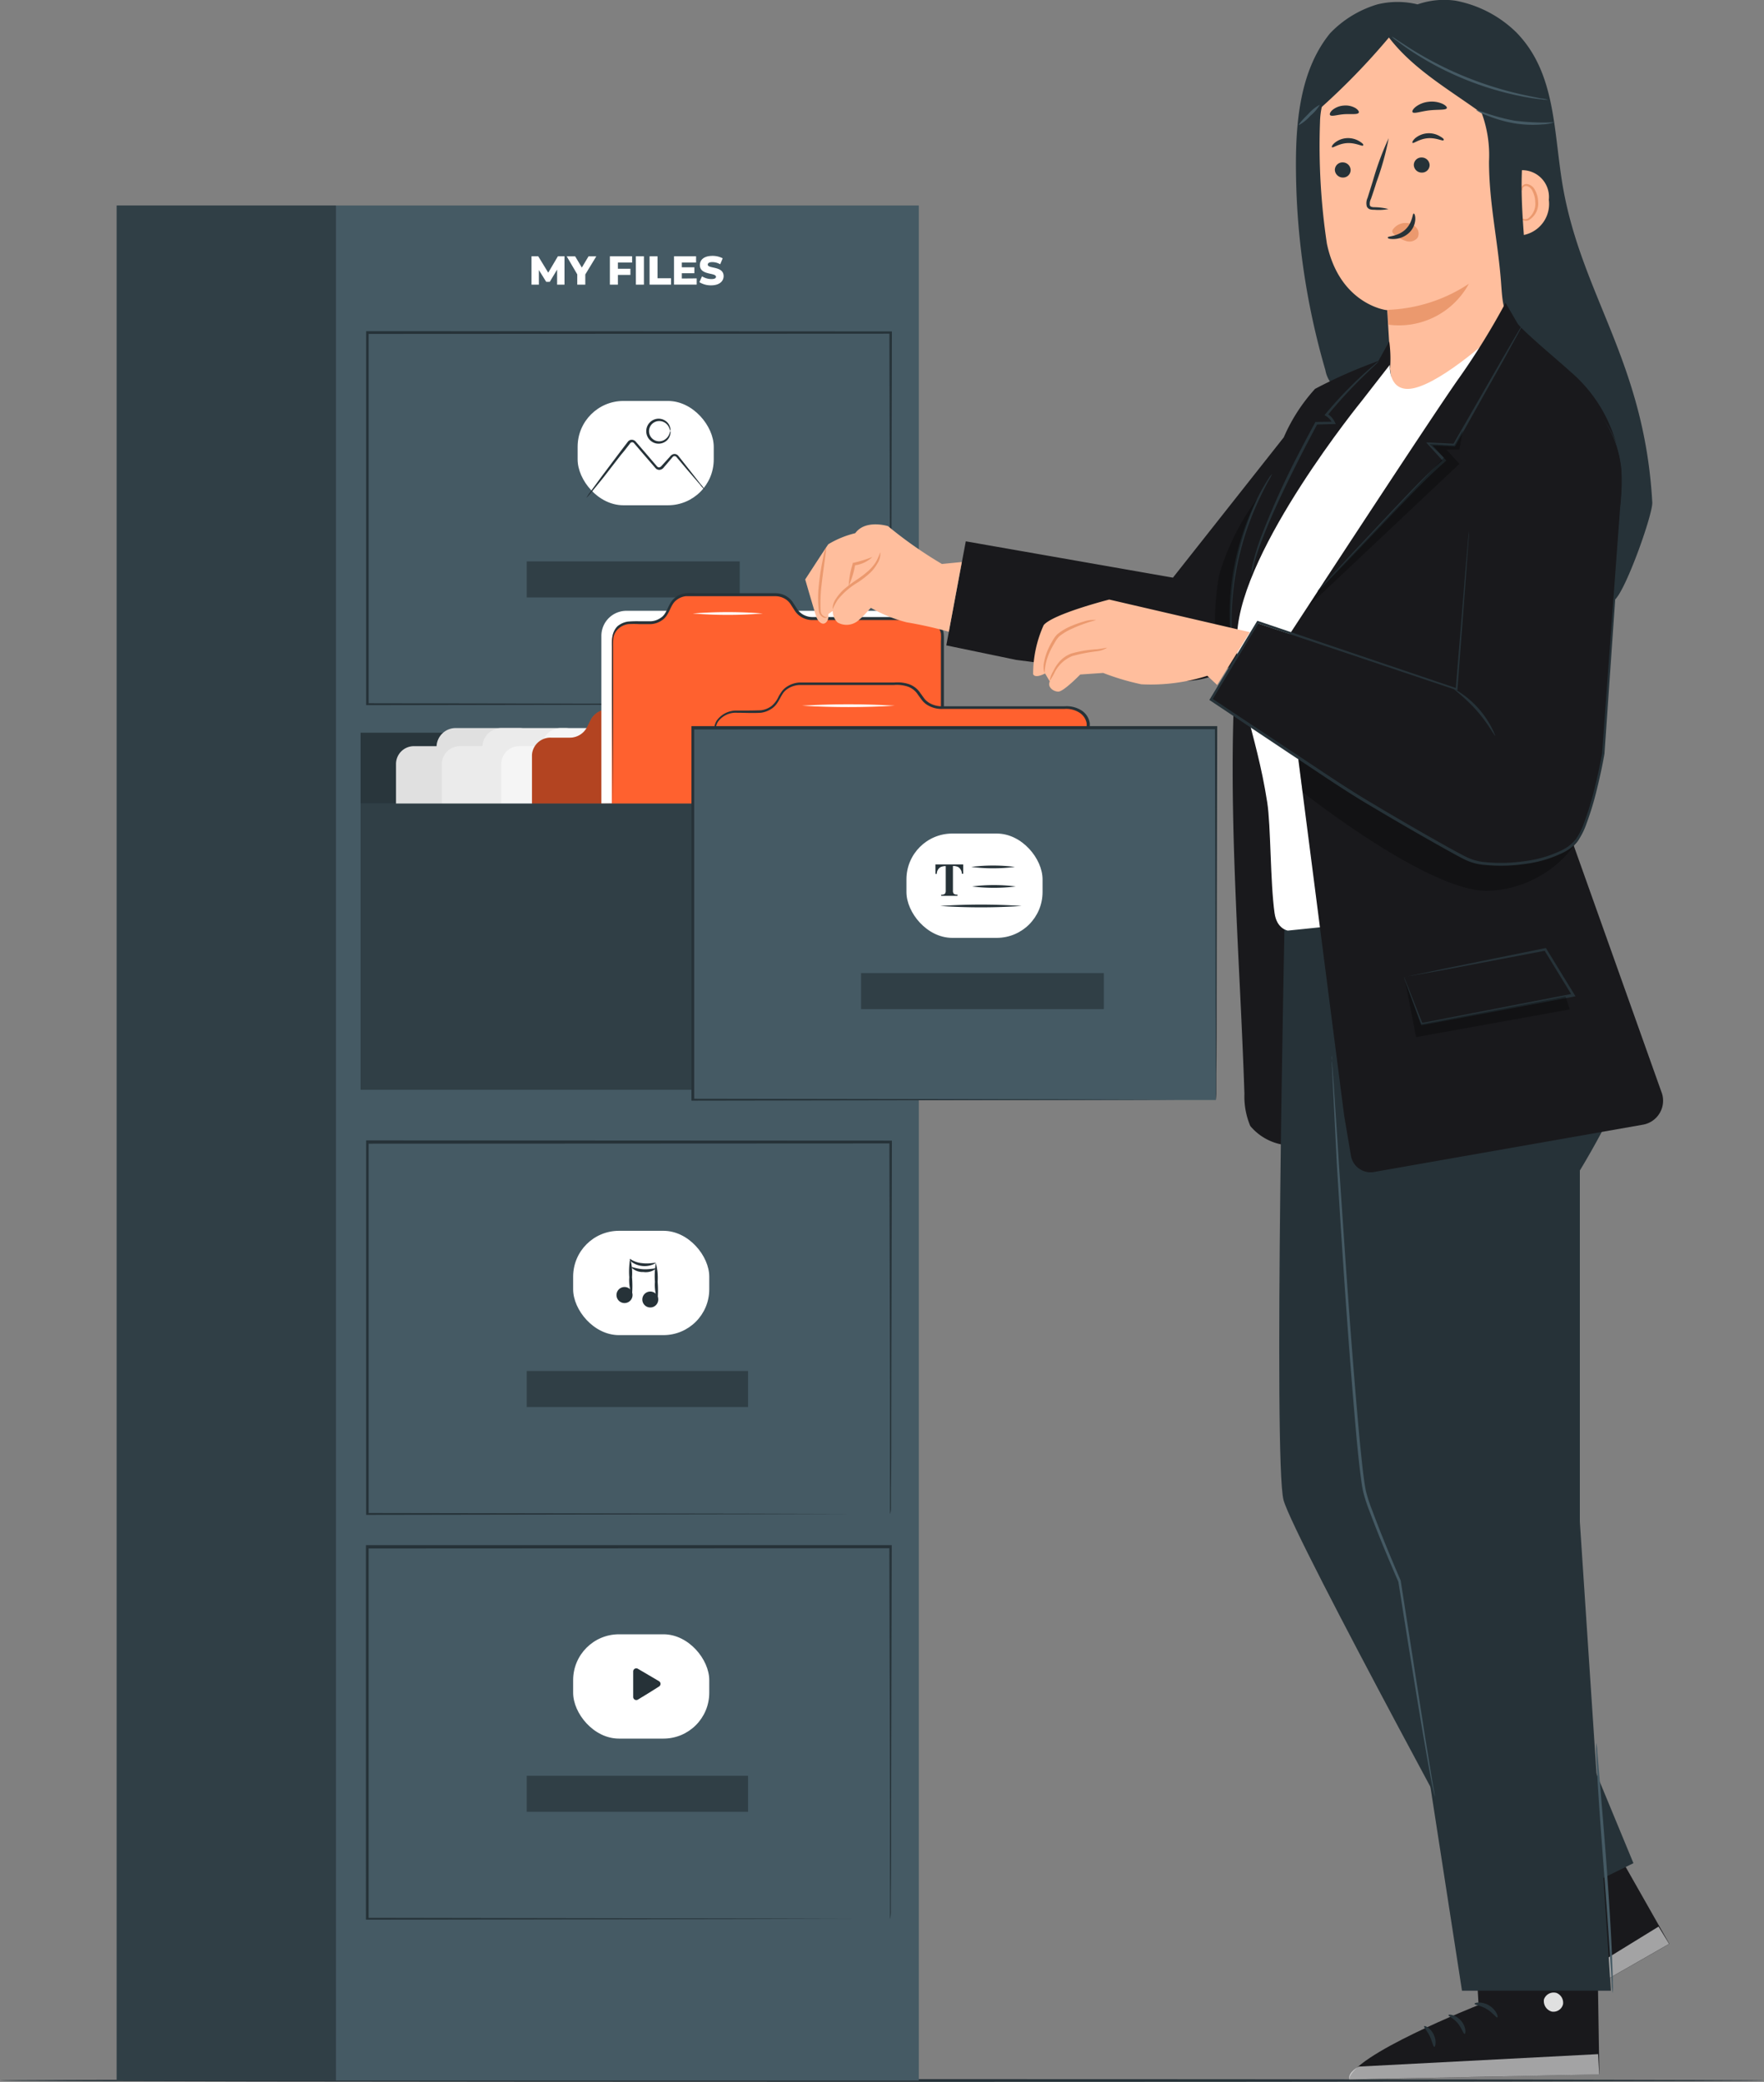 <svg xmlns="http://www.w3.org/2000/svg" width="95.873" height="113.122" viewBox="0 0 95.873 113.122"><rect x="0" y="0" width="95.873" height="113.122" fill="#808080" stroke="none"/><defs><style>.a{fill:#263238;}.b{fill:#455a64;}.c{opacity:0.3;}.d{fill:#fff;}.e{opacity:0.4;}.f{fill:#e0e0e0;}.g{fill:#ebebeb;}.h{fill:#f5f5f5;}.i{fill:#ff612f;}.j{fill:#ffbe9d;}.k{fill:#eb996e;}.l{fill:#19191c;}.m{opacity:0.6;}</style></defs><g transform="translate(-34 -83.55)"><g transform="translate(34 196.523)"><path class="a" d="M129.873,477.455c0,.043-21.46.075-47.936.075S34,477.5,34,477.455s21.456-.075,47.936-.075S129.873,477.414,129.873,477.455Z" transform="translate(-34 -477.38)"></path></g><g transform="translate(40.34 94.715)"><rect class="b" width="43.597" height="101.883" transform="translate(0 0)"></rect><g class="c" transform="translate(0 0)"><rect width="11.919" height="101.883"></rect></g><path class="d" d="M136.106,133.64v-.818l-.4.666h-.192l-.4-.643v.795h-.4V132.1h.367l.542.889.525-.889h.359v1.54Z" transform="translate(-112.167 -129.338)"></path><path class="d" d="M142.38,133.087v.554h-.436v-.559l-.574-.981h.459l.364.611.364-.611h.422Z" transform="translate(-116.91 -129.338)"></path><path class="d" d="M149.986,132.438v.338h.68v.336h-.68v.528h-.436V132.1h1.208v.338Z" transform="translate(-122.743 -129.338)"></path><path class="d" d="M154.47,132.1h.439v1.54h-.436Z" transform="translate(-126.252 -129.338)"></path><path class="d" d="M157.07,132.1h.433v1.193h.734v.347H157.07Z" transform="translate(-128.106 -129.338)"></path><path class="d" d="M162.933,133.3v.338H161.7V132.1h1.2v.338h-.775v.258h.683v.324h-.683v.287Z" transform="translate(-131.408 -129.338)"></path><path class="d" d="M166.51,133.448l.143-.318a.975.975,0,0,0,.508.149c.178,0,.25-.049.25-.123,0-.244-.875-.066-.875-.637,0-.287.224-.5.683-.5a1.173,1.173,0,0,1,.557.132l-.135.324a.881.881,0,0,0-.425-.118c-.184,0-.25.06-.25.138,0,.235.861.06.861.625,0,.27-.224.5-.68.5A1.19,1.19,0,0,1,166.51,133.448Z" transform="translate(-134.838 -129.28)"></path><path class="a" d="M131.841,166.567v-5.522c0-3.517-.02-8.56-.032-14.69l.06.06-28.439.014h0l.075-.075v20.212l-.066-.069,20.5.034,5.846.017h.029l-5.829.02-20.548.034h-.069V146.28h.077l28.439.014h.06v.06c-.014,6.145-.026,11.187-.032,14.73,0,1.753,0,3.124-.017,4.062v1.061A.87.87,0,0,1,131.841,166.567Z" transform="translate(-89.81 -139.45)"></path><g class="c" transform="translate(22.286 19.34)"><rect width="11.578" height="1.959"></rect></g><rect class="d" width="7.398" height="5.668" rx="2.49" transform="translate(25.054 10.622)"></rect><path class="a" d="M151.54,169.56a1.646,1.646,0,0,1-.267-.287l-.686-.795-.468-.554-.126-.149a.135.135,0,0,0-.126-.043c-.046,0-.075.043-.126.1L149.6,168l-.287.336a.33.33,0,0,1-.244.141.287.287,0,0,1-.152-.043.261.261,0,0,1-.06-.052l-.04-.046-.645-.746-.324-.379-.161-.186a.126.126,0,0,0-.141-.043.14.14,0,0,0-.06.04l-.072.095-.143.184q-.138.181-.287.353l-.961,1.242-.66.809a1.965,1.965,0,0,1-.258.287,1.752,1.752,0,0,1,.212-.321l.62-.846.935-1.245.273-.359c.046-.06.095-.12.141-.184l.072-.095a.307.307,0,0,1,.132-.092.287.287,0,0,1,.287.086l.161.186c.106.123.215.252.327.379.221.255.433.508.643.749.086.123.186.12.287,0l.3-.33.146-.161a.353.353,0,0,1,.2-.141.264.264,0,0,1,.247.086l.126.158.453.574.645.823A1.928,1.928,0,0,1,151.54,169.56Z" transform="translate(-119.57 -154.11)"></path><path class="a" d="M157.747,163.5s-.017-.055-.049-.141a.6.6,0,0,0-.227-.3.574.574,0,0,0-.522-.066.551.551,0,1,0,.522.958.62.62,0,0,0,.227-.3c.032-.089.037-.143.049-.143s.023.057,0,.158a.614.614,0,0,1-.218.373.668.668,0,0,1-.637.112.68.68,0,0,1,0-1.282.66.66,0,0,1,.637.112.608.608,0,0,1,.218.373A.264.264,0,0,1,157.747,163.5Z" transform="translate(-127.656 -151.245)"></path><g class="e" transform="translate(13.256 28.649)"><rect width="24.793" height="19.263"></rect></g><path class="f" d="M121.643,222.444h-4.725l-.287-.473a1.036,1.036,0,0,0-.892-.511h-3.468a1.036,1.036,0,0,0-1.036.984H110a.97.97,0,0,0-.97.97v2.4H122.6v-2.4a.97.97,0,0,0-.955-.97Z" transform="translate(-93.847 -193.064)"></path><path class="g" d="M130.306,222.444H125.6l-.287-.473a1.033,1.033,0,0,0-.892-.511h-3.468a1.033,1.033,0,0,0-1.033.984h-1.239a.97.97,0,0,0-.967.97v2.4h13.566v-2.4a.97.97,0,0,0-.97-.97Z" transform="translate(-100.037 -193.064)"></path><path class="h" d="M141.579,222.444h-4.713l-.287-.473a1.041,1.041,0,0,0-.895-.511h-3.465a1.033,1.033,0,0,0-1.033.984H129.95a.97.97,0,0,0-.97.97v2.4h13.566v-2.4a.97.97,0,0,0-.967-.97Z" transform="translate(-108.074 -193.064)"></path><path class="i" d="M134.79,233.678V222.127a1,1,0,0,1,1.041-.952h1a1.05,1.05,0,0,0,.944-.557l.215-.425a1.053,1.053,0,0,1,.944-.554h4.725a1.061,1.061,0,0,1,.9.47l.232.359a1.064,1.064,0,0,0,.895.47H151.7a1,1,0,0,1,1.041.952v11.787Z" transform="translate(-112.217 -192.256)"></path><g class="c" transform="translate(22.573 27.384)"><path d="M134.79,233.678V222.127a1,1,0,0,1,1.041-.952h1a1.05,1.05,0,0,0,.944-.557l.215-.425a1.053,1.053,0,0,1,.944-.554h4.725a1.061,1.061,0,0,1,.9.47l.232.359a1.064,1.064,0,0,0,.895.47H151.7a1,1,0,0,1,1.041.952v11.787Z" transform="translate(-134.79 -219.64)"></path></g><path class="d" d="M147.94,209.729v-9.116a1.36,1.36,0,0,1,1.363-1.363h14.529a1.363,1.363,0,0,1,1.363,1.363v8.864Z" transform="translate(-121.595 -177.225)"></path><path class="i" d="M149.92,210.159V198.61a1,1,0,0,1,1.041-.955h.99a1.053,1.053,0,0,0,.947-.554l.212-.425a1.056,1.056,0,0,1,.947-.557h4.725a1.064,1.064,0,0,1,.9.47l.232.359a1.059,1.059,0,0,0,.9.47h6.024a1,1,0,0,1,1.041.952v11.787Z" transform="translate(-123.007 -174.993)"></path><path class="a" d="M149.92,210.008h1.328l3.692-.017,12.934-.034-.069.069V198.517a3.217,3.217,0,0,0,0-.413.875.875,0,0,0-.45-.617,1.035,1.035,0,0,0-.347-.118,2.81,2.81,0,0,0-.384,0h-5.78a1.148,1.148,0,0,1-.39-.06,1.1,1.1,0,0,1-.608-.476l-.2-.31a.952.952,0,0,0-.229-.25,1.027,1.027,0,0,0-.634-.2h-4.845a1.007,1.007,0,0,0-.554.252c-.3.261-.336.789-.731,1.05a1.147,1.147,0,0,1-.62.215h-.622a5.1,5.1,0,0,0-.6,0,.989.989,0,0,0-.508.227.875.875,0,0,0-.287.456,2.979,2.979,0,0,0-.026.559V201c0,2.774-.02,5.02-.029,6.581v.034c0-1.563-.017-3.815-.029-6.6v-2.189a2.969,2.969,0,0,1,.026-.591.99.99,0,0,1,.267-.528,1.147,1.147,0,0,1,.574-.255,5.6,5.6,0,0,1,.617-.017h.617a1.016,1.016,0,0,0,.551-.192c.35-.221.364-.711.717-1.044a1.147,1.147,0,0,1,.625-.287c.235-.02.447,0,.674,0h4.188a1.147,1.147,0,0,1,.72.229,1.047,1.047,0,0,1,.264.287l.2.31a.961.961,0,0,0,.531.416.984.984,0,0,0,.344.052h5.777a2.472,2.472,0,0,1,.407.014,1.173,1.173,0,0,1,.4.135,1.03,1.03,0,0,1,.522.723,3.237,3.237,0,0,1,.014.436v11.558H167.9l-12.977-.034-3.678-.017h-1.219Z" transform="translate(-123.007 -174.842)"></path><path class="d" d="M169.055,199.55a24.432,24.432,0,0,1-3.815,0,24.432,24.432,0,0,1,3.815,0Z" transform="translate(-133.932 -177.379)"></path><path class="i" d="M169.4,227.1V215.547a1.085,1.085,0,0,1,1.179-.952H171.7a1.222,1.222,0,0,0,1.067-.554l.244-.419a1.222,1.222,0,0,1,1.067-.554h5.338a1.248,1.248,0,0,1,1.015.47l.261.359a1.256,1.256,0,0,0,1.013.47h6.8a1.082,1.082,0,0,1,1.176.952V227.1Z" transform="translate(-136.899 -187.079)"></path><path class="a" d="M169.317,226.924h1.509l4.188-.02,14.592-.032-.069.069v-11.89a.861.861,0,0,0-.427-.614,1.342,1.342,0,0,0-.777-.184h-6.6a1.48,1.48,0,0,1-.8-.181,1.1,1.1,0,0,1-.324-.264c-.089-.112-.158-.212-.238-.321a1.09,1.09,0,0,0-.574-.453,1.953,1.953,0,0,0-.737-.08h-5.143a1.268,1.268,0,0,0-.622.2.973.973,0,0,0-.241.218,2.611,2.611,0,0,0-.172.287c-.057.1-.109.2-.172.287a1.044,1.044,0,0,1-.244.258,1.348,1.348,0,0,1-.637.258c-.456.029-.861,0-1.3,0a1.188,1.188,0,0,0-1.03.488.861.861,0,0,0-.123.548v1.738c0,2.98-.023,5.39-.029,7.065,0,.832,0,1.483-.014,1.928v.023c0-.445,0-1.09-.014-1.919,0-1.678-.017-4.1-.029-7.083V215.5a1,1,0,0,1,.138-.611,1.311,1.311,0,0,1,1.127-.545c.419,0,.861,0,1.285-.017a1.216,1.216,0,0,0,.574-.235,1.434,1.434,0,0,0,.382-.519,3.108,3.108,0,0,1,.184-.287,1.041,1.041,0,0,1,.27-.244,1.388,1.388,0,0,1,.686-.224h5.152a2.008,2.008,0,0,1,.786.089,1.228,1.228,0,0,1,.631.5c.077.1.155.215.229.313a1.053,1.053,0,0,0,.287.229,1.36,1.36,0,0,0,.731.161h6.6a1.5,1.5,0,0,1,.861.2,1,1,0,0,1,.493.729V227h-.069L175,226.964l-4.205-.04h-1.48Z" transform="translate(-136.816 -186.898)"></path><path class="d" d="M191,217.01a42.562,42.562,0,0,1-5.037,0,42.558,42.558,0,0,1,5.037,0Z" transform="translate(-148.709 -189.83)"></path><rect class="b" width="18.043" height="15.553" transform="translate(13.256 32.498)"></rect><g class="c" transform="translate(13.256 32.498)"><rect width="18.043" height="15.553"></rect></g><rect class="b" width="28.442" height="20.212" transform="translate(31.299 28.396)"></rect><path class="a" d="M193.5,241.405v-1.443c0-.941,0-2.318-.014-4.076,0-3.517-.02-8.563-.032-14.69l.06.06-28.439.014h0l.075-.075v20.209l-.069-.066,20.5.032,5.846.02h.029l-5.829.017-20.548.034H165V221.09h28.577v.063c-.014,6.145-.026,11.187-.032,14.727,0,1.753,0,3.124-.017,4.062V241A2.745,2.745,0,0,1,193.5,241.405Z" transform="translate(-133.761 -192.8)"></path><g class="c" transform="translate(40.458 41.709)"><rect width="13.195" height="1.959" transform="translate(0)"></rect></g><rect class="d" width="7.398" height="5.668" rx="2.49" transform="translate(42.925 34.128)"></rect><path class="a" d="M211.2,247.29h1.512v.508h-.072a.456.456,0,0,0-.2-.367.634.634,0,0,0-.287-.057V248.7a.258.258,0,0,0,.046.184.31.31,0,0,0,.2.046v.066h-.886v-.063a.287.287,0,0,0,.2-.046.261.261,0,0,0,.049-.184v-1.322a.66.66,0,0,0-.287.057.427.427,0,0,0-.2.367h-.072Z" transform="translate(-166.701 -211.484)"></path><path class="a" d="M220.392,247.575a9.467,9.467,0,0,1-2.372,0,9.466,9.466,0,0,1,2.372,0Z" transform="translate(-171.572 -211.634)"></path><path class="a" d="M220.555,251.275a9.494,9.494,0,0,1-2.375,0A9.491,9.491,0,0,1,220.555,251.275Z" transform="translate(-171.686 -214.273)"></path><path class="a" d="M216.563,254.95a32.829,32.829,0,0,1-4.423,0,32.836,32.836,0,0,1,4.423,0Z" transform="translate(-167.379 -216.887)"></path><path class="a" d="M131.841,319.878v-5.522c0-3.517-.02-8.563-.032-14.69l.06.06-28.439.014h0l.075-.075v20.212l-.066-.069,20.5.034,5.846.017h.029l-5.829.017-20.548.034h-.069V299.56h.077l28.439.014h.06v.06c-.014,6.144-.026,11.2-.032,14.727,0,1.756,0,3.127-.017,4.065v1.061A1.163,1.163,0,0,1,131.841,319.878Z" transform="translate(-89.81 -248.76)"></path><g class="c" transform="translate(22.286 63.33)"><rect width="12.031" height="1.959"></rect></g><rect class="d" width="7.398" height="5.668" rx="2.49" transform="translate(24.81 55.714)"></rect><path class="a" d="M151.63,327.965a.436.436,0,1,1-.186-.574A.436.436,0,0,1,151.63,327.965Z" transform="translate(-123.635 -268.571)"></path><path class="a" d="M153.338,323.965a2.444,2.444,0,0,1-.146-1.01,4.033,4.033,0,0,1,.052-1.016,3.021,3.021,0,0,1,.1,1.013,5.828,5.828,0,0,1-.006,1.013Z" transform="translate(-125.332 -264.72)"></path><path class="a" d="M154.745,322.249a1.211,1.211,0,0,1-1.274-.032c-.118-.089-.149-.181-.132-.189s.075.046.192.1a1.343,1.343,0,0,0,.479.126C154.406,322.306,154.73,322.2,154.745,322.249Z" transform="translate(-125.442 -264.782)"></path><path class="a" d="M156.494,328.826a.433.433,0,1,1,.03-.333A.436.436,0,0,1,156.494,328.826Z" transform="translate(-127.108 -269.177)"></path><path class="a" d="M158.194,324.825a2.475,2.475,0,0,1-.143-1.01,4.121,4.121,0,0,1,.049-1.015,3.021,3.021,0,0,1,.1,1.013A5.826,5.826,0,0,1,158.194,324.825Z" transform="translate(-128.797 -265.334)"></path><path class="a" d="M154.93,323.638a.892.892,0,0,1-.694.189.861.861,0,0,1-.666-.264c.02-.037.3.095.674.112S154.912,323.6,154.93,323.638Z" transform="translate(-125.61 -265.874)"></path><path class="a" d="M131.819,396.551v-5.522c0-3.517-.02-8.56-.032-14.69l.06.06-28.439.014h0l.075-.075v20.212l-.066-.069,20.5.034,5.846.017h.02l-5.829.017-20.548.034h-.069V376.23h28.577v.06c-.014,6.144-.026,11.2-.032,14.73,0,1.753,0,3.124-.017,4.062v1.061A1.564,1.564,0,0,1,131.819,396.551Z" transform="translate(-89.789 -303.437)"></path><g class="c" transform="translate(22.286 85.326)"><rect width="12.031" height="1.959"></rect></g><rect class="d" width="7.398" height="5.668" rx="2.49" transform="translate(24.81 77.638)"></rect><path class="a" d="M154.8,399.93l.574.338a.169.169,0,0,1,0,.287l-.574.361-.574.35a.169.169,0,0,1-.258-.146v-1.383a.169.169,0,0,1,.255-.146Z" transform="translate(-125.895 -320.08)"></path></g><g transform="translate(77.763 83.55)"><path class="a" d="M298.911,110.85c-.427-7.682-3.861-11.253-4.877-17.257-.5-3.015-.376-6.1-2.513-8.284a6.409,6.409,0,0,0-3.3-1.721,4.378,4.378,0,0,0-2.068.2,4.583,4.583,0,0,0-2.18,0,5.878,5.878,0,0,0-2.567,1.563c-1.523,1.859-1.836,4.415-1.862,6.819a40.045,40.045,0,0,0,1.6,11.492,1.612,1.612,0,0,0,.536.944,1.577,1.577,0,0,0,1.147.118,22.917,22.917,0,0,0,4.337-1.13,1.454,1.454,0,0,0,.551-.287c.387-.4.224-1.05.046-1.575l3.893-3.33c-.258,2.318-1,4.552-1.334,6.859a19.415,19.415,0,0,0,.631,8.25,12.55,12.55,0,0,1,4.59-.1c.364.057.958,2.946,1.282,2.765C297.393,115.856,298.948,111.5,298.911,110.85Z" transform="translate(-252.873 -83.55)"></path><path class="j" d="M288.341,89.8l1.1-.123,4.217,1.7a1.179,1.179,0,0,1,1.113,1.147l-.037,13.743a3.849,3.849,0,0,1-.743,2.481l-.594.783a3.111,3.111,0,0,1-5.2-.33,1.532,1.532,0,0,1-.149-.356,2.343,2.343,0,0,1-.063-.307,9.754,9.754,0,0,1-.132-2.063c-.075-1.216-.1-1.721-.1-1.7s-2.582-.287-3.282-3.614a35.786,35.786,0,0,1-.373-6.615C284.129,92.531,285.856,89.8,288.341,89.8Z" transform="translate(-256.118 -87.922)"></path><path class="a" d="M286.91,114.72a.436.436,0,0,0,.436.413.41.41,0,0,0,.422-.41.43.43,0,0,0-.433-.413.413.413,0,0,0-.425.41Z" transform="translate(-258.124 -105.486)"></path><path class="a" d="M301.87,113.787a.427.427,0,0,0,.436.413.41.41,0,0,0,.422-.407.427.427,0,0,0-.433-.413.41.41,0,0,0-.425.407Z" transform="translate(-268.792 -104.822)"></path><path class="a" d="M286.339,110.209c.055.055.367-.2.829-.224s.812.189.861.132-.034-.126-.186-.224a1.188,1.188,0,0,0-.691-.178,1.147,1.147,0,0,0-.657.25C286.353,110.083,286.31,110.186,286.339,110.209Z" transform="translate(-257.711 -102.209)"></path><path class="a" d="M301.6,109.314c.057.052.361-.212.823-.25s.815.169.861.109-.037-.123-.2-.218a1.168,1.168,0,0,0-1.345.112C301.61,109.188,301.569,109.291,301.6,109.314Z" transform="translate(-268.592 -101.552)"></path><path class="a" d="M294.09,113.572a3.2,3.2,0,0,0-.757-.1c-.118,0-.229-.023-.252-.1a.574.574,0,0,1,.06-.353c.1-.287.2-.594.3-.915a15.061,15.061,0,0,0,.663-2.384,15.768,15.768,0,0,0-.861,2.326l-.287.918a.677.677,0,0,0-.04.468.287.287,0,0,0,.2.161.74.74,0,0,0,.2.017A2.8,2.8,0,0,0,294.09,113.572Z" transform="translate(-262.392 -102.212)"></path><path class="k" d="M296.9,138.717a8.528,8.528,0,0,0,4.418-1.417,4.326,4.326,0,0,1-4.372,2.223Z" transform="translate(-265.248 -121.881)"></path><path class="k" d="M297.842,126.133a.832.832,0,0,1,.732-.347.752.752,0,0,1,.536.255.476.476,0,0,1,.066.548.574.574,0,0,1-.6.184,1.721,1.721,0,0,1-.608-.324.457.457,0,0,1-.138-.129.152.152,0,0,1,0-.172" transform="translate(-265.895 -113.669)"></path><path class="a" d="M298.348,124c-.075,0-.052.5-.462.878s-.947.347-.947.419.123.092.35.086a1.254,1.254,0,0,0,.792-.321,1.087,1.087,0,0,0,.353-.734C298.443,124.126,298.392,124,298.348,124Z" transform="translate(-265.277 -112.397)"></path><path class="a" d="M301.6,103.361c.069.112.453-.043.935-.095s.9,0,.932-.126c.014-.057-.077-.158-.261-.238a1.434,1.434,0,0,0-.737-.1,1.4,1.4,0,0,0-.686.267C301.632,103.189,301.569,103.306,301.6,103.361Z" transform="translate(-268.594 -97.271)"></path><path class="a" d="M285.969,104.05c.086.1.4-.023.78-.046s.709.034.78-.08c.029-.055-.029-.155-.175-.25a1.067,1.067,0,0,0-.643-.138,1.079,1.079,0,0,0-.614.241C285.969,103.892,285.934,104,285.969,104.05Z" transform="translate(-257.444 -97.799)"></path><path class="j" d="M319,116.847c0-.247.247-.861.491-.9a1.453,1.453,0,0,1,1.933,1.526,1.718,1.718,0,0,1-2.194,1.873C319.221,119.282,319.052,117.708,319,116.847Z" transform="translate(-281.009 -106.615)"></path><path class="k" d="M322.094,120.228a.628.628,0,0,0,.109.052.384.384,0,0,0,.287,0,.99.99,0,0,0,.4-.909,1.291,1.291,0,0,0-.143-.574.465.465,0,0,0-.316-.287.207.207,0,0,0-.229.123c-.026.066,0,.109-.02.115s-.052-.037-.04-.132a.258.258,0,0,1,.083-.146.287.287,0,0,1,.215-.072.574.574,0,0,1,.436.33,1.348,1.348,0,0,1,.172.628,1.047,1.047,0,0,1-.522,1.015.419.419,0,0,1-.367-.04C322.1,120.291,322.086,120.233,322.094,120.228Z" transform="translate(-283.214 -108.4)"></path><path class="a" d="M293.717,92.641a8.162,8.162,0,0,0-.416-3.069,3.333,3.333,0,0,0-1.365-1.793,5.556,5.556,0,0,0-3.442-1.038l-.456.149a1.88,1.88,0,0,0-1.764.634h0v-.611a4.509,4.509,0,0,0-3.009,1.974,10.662,10.662,0,0,0-1.434,3.4,37.45,37.45,0,0,0,4.395-4.426c1.317,1.721,3.267,2.828,5.046,4.116a6.632,6.632,0,0,1,.393,2.616c0,2.237.473,4.26.648,6.494.1,1.288.092,2.39,1.408,2.278C293.889,99.236,293.009,96.695,293.717,92.641Z" transform="translate(-254.501 -85.823)"></path><path class="b" d="M317.935,105.053a2.14,2.14,0,0,1-.634.115,6.143,6.143,0,0,1-1.549-.06,7.315,7.315,0,0,1-1.489-.43,2.3,2.3,0,0,1-.574-.287c.02-.049.912.367,2.088.574A12.176,12.176,0,0,0,317.935,105.053Z" transform="translate(-277.222 -98.409)"></path><path class="b" d="M306.164,93.907a2.008,2.008,0,0,1-.364-.023c-.235-.023-.574-.072-.984-.149a16.813,16.813,0,0,1-6.05-2.453c-.347-.232-.625-.433-.809-.574a1.568,1.568,0,0,1-.287-.238,1.837,1.837,0,0,1,.31.192c.2.132.479.316.832.536a19.244,19.244,0,0,0,6.013,2.438c.407.089.74.155.972.2A1.532,1.532,0,0,1,306.164,93.907Z" transform="translate(-265.797 -88.485)"></path><path class="b" d="M281.2,103.37a2.223,2.223,0,0,1-.525.611,2.258,2.258,0,0,1-.628.508c-.029-.032.207-.3.525-.614a2.214,2.214,0,0,1,.628-.5Z" transform="translate(-253.226 -97.685)"></path><path class="l" d="M237.317,150.483a6.928,6.928,0,0,0,.063-2.263l-.591,1.064a26.245,26.245,0,0,0-3.442,1.515,9.537,9.537,0,0,0-1.7,2.633l-6.024,7.625-11.259-1.974-1.059,5.654,3.8.789,6.69.861c1.879.4,3.706.554,5.163-.68l.1-.2c-.531,7.6.2,15.984.45,23.6a4.119,4.119,0,0,0,.318,1.744,2.952,2.952,0,0,0,2.642,1.036c.835-.112.574-.645.749-1.469.1-.45-.324-1.076-.379-1.532q-1.231-9.925-2.458-19.848c-.026-.407-.055-.786-.083-1.122a29.8,29.8,0,0,1-.175-6.041C230.372,159.407,235.6,153.487,237.317,150.483Z" transform="translate(-205.637 -129.669)"></path><path class="a" d="M269.269,173.33a1.755,1.755,0,0,1-.172.344c-.12.212-.287.528-.473.924a15.6,15.6,0,0,0-1.552,6.624c0,.439,0,.795.014,1.038a1.656,1.656,0,0,1,0,.384,2.2,2.2,0,0,1-.057-.379,10.327,10.327,0,0,1-.063-1.044,14.091,14.091,0,0,1,1.563-6.681,10.2,10.2,0,0,1,.519-.909A1.94,1.94,0,0,1,269.269,173.33Z" transform="translate(-243.899 -147.576)"></path><g class="c" transform="translate(22.285 27.071)"><path d="M266.544,177.92a13.276,13.276,0,0,0-2.077,4.139,14.583,14.583,0,0,0-.178,3.933l.9.2A15.631,15.631,0,0,1,266.544,177.92Z" transform="translate(-264.245 -177.92)"></path></g><path class="a" d="M271.1,163.532a.576.576,0,0,1,0-.149c.017-.095.026-.241.069-.422a12.106,12.106,0,0,1,.462-1.5,44.064,44.064,0,0,1,2.14-4.7c.264-.511.525-1,.783-1.474l.02-.037h.043l.95-.017-.063.1a.95.95,0,0,0-.37-.416l-.066-.043.052-.057a21.748,21.748,0,0,1,2.037-2.14c.264-.241.479-.425.628-.548a1.435,1.435,0,0,1,.238-.181,1.465,1.465,0,0,1-.209.212l-.6.574a25.951,25.951,0,0,0-1.988,2.163l-.017-.1a1.067,1.067,0,0,1,.425.473l.046.095h-.106l-.949.026.06-.037c-.252.468-.513.961-.777,1.472-.921,1.793-1.7,3.442-2.174,4.673a14.131,14.131,0,0,0-.5,1.477A4.849,4.849,0,0,1,271.1,163.532Z" transform="translate(-246.844 -132.322)"></path><path class="l" d="M309.554,421.991l3.7,5.952s-4.808,5.76-4.231,6.925l11.8-6.756-5.4-9.512Z" transform="translate(-273.858 -322.488)"></path><path class="f" d="M334.576,442.074a.554.554,0,0,1,.648.359.534.534,0,0,1-.35.645.574.574,0,0,1-.683-.384.551.551,0,0,1,.439-.631" transform="translate(-291.837 -339.218)"></path><g class="m" transform="translate(35.056 104.686)"><path class="d" d="M320.663,449.428l-.574-.938-11.1,6.83s-.4.528-.123.861Z" transform="translate(-308.766 -448.49)"></path></g><path class="a" d="M323.06,450.617c.034.057.339-.08.726-.057s.68.178.72.123-.235-.336-.709-.356S323.017,450.571,323.06,450.617Z" transform="translate(-283.901 -345.113)"></path><path class="a" d="M319.766,455.275c.02.063.324.017.66.149s.539.359.6.321-.095-.382-.513-.536S319.737,455.217,319.766,455.275Z" transform="translate(-281.554 -348.549)"></path><path class="a" d="M317.741,460.291c.06-.02-.026-.353-.353-.574s-.671-.2-.668-.141.267.135.534.327S317.681,460.317,317.741,460.291Z" transform="translate(-279.382 -351.681)"></path><path class="a" d="M320.625,444.518c.055.037.287-.192.611-.356s.651-.209.654-.287-.359-.132-.754.066S320.571,444.489,320.625,444.518Z" transform="translate(-282.16 -340.463)"></path><path class="l" d="M296.262,438.534l.4,7s-6.979,2.754-7.031,4.053l13.594-.287-.172-10.929Z" transform="translate(-260.064 -336.587)"></path><path class="f" d="M327.146,460.981a.574.574,0,0,1,.4.628.536.536,0,0,1-.617.4.591.591,0,0,1-.419-.665A.557.557,0,0,1,327.2,461" transform="translate(-286.358 -352.706)"></path><g class="m" transform="translate(29.56 111.614)"><path class="d" d="M303.2,473.742l-.06-1.1-13.006.677s-.6.287-.522.7Z" transform="translate(-289.606 -472.64)"></path></g><path class="a" d="M313.369,462.937c0,.066.336.089.666.287s.511.482.574.456-.046-.41-.45-.654S313.351,462.877,313.369,462.937Z" transform="translate(-276.992 -354.057)"></path><path class="a" d="M308.439,465.2c-.014.066.287.172.508.448s.3.574.367.574.1-.382-.192-.717S308.439,465.141,308.439,465.2Z" transform="translate(-273.477 -355.705)"></path><path class="a" d="M304.365,468.461c.06.014.146-.321-.032-.68s-.493-.5-.519-.442.169.244.31.542S304.3,468.455,304.365,468.461Z" transform="translate(-270.177 -357.237)"></path><path class="a" d="M313.663,456.89c.029.06.33-.04.706-.02s.671.129.706.072-.252-.287-.7-.3S313.629,456.838,313.663,456.89Z" transform="translate(-277.201 -349.614)"></path><path class="a" d="M276.67,256.71s-.625,29.779-.063,31.841,12.071,23.138,12.071,23.138l6.945-3.411-9.208-22.254,2.031-28.614Z" transform="translate(-250.609 -207.038)"></path><path class="a" d="M292.782,250.91s3.993,6.52,3.287,10.43c-.287,1.6-2.476,5.163-2.476,5.163v19.085l1.687,25.484h-8.092l-3.48-22.472a18.352,18.352,0,0,1-1.687-3.841c-.468-1.779-1.991-22.822-1.991-22.822l-2.421-8.557Z" transform="translate(-251.492 -202.901)"></path><path class="b" d="M336.414,413.72a3.489,3.489,0,0,0,0,.536c0,.344.034.843.069,1.46.069,1.231.192,2.929.336,4.8s.264,3.574.344,4.8c.037.594.072,1.084.095,1.457a3.565,3.565,0,0,0,.055.534,3.011,3.011,0,0,0,0-.536c0-.344-.017-.843-.043-1.46-.049-1.234-.152-2.935-.287-4.811s-.287-3.546-.382-4.8c-.052-.594-.092-1.084-.126-1.457a3.32,3.32,0,0,0-.06-.531Z" transform="translate(-293.42 -319.008)"></path><path class="b" d="M308.706,262.528a1.114,1.114,0,0,1-.218.247,4.852,4.852,0,0,1-.694.574,5.536,5.536,0,0,1-5.643.333,4.879,4.879,0,0,1-.757-.479,1.207,1.207,0,0,1-.244-.218,11.388,11.388,0,0,0,1.047.6,5.706,5.706,0,0,0,5.539-.347A11.2,11.2,0,0,0,308.706,262.528Z" transform="translate(-268.279 -211.186)"></path><path class="b" d="M286.29,283.42a.461.461,0,0,1,0,.106c0,.077.014.178.026.307.02.287.052.68.089,1.19.069,1.041.172,2.533.287,4.372.258,3.689.574,8.792,1.076,14.412.069.766.146,1.523.232,2.26.049.37.089.74.169,1.087a8.608,8.608,0,0,0,.339,1.027c.5,1.345,1.033,2.616,1.543,3.8V312c.539,3.46,1,6.388,1.32,8.459l.39,2.4c.049.273.086.482.115.634s.049.215.046.218a1.437,1.437,0,0,1-.069-.212c-.032-.143-.08-.353-.135-.631-.109-.554-.252-1.365-.43-2.4-.353-2.06-.826-4.986-1.371-8.454v.017c-.516-1.188-1.053-2.458-1.558-3.807a8.624,8.624,0,0,1-.341-1.038c-.086-.37-.126-.737-.175-1.107-.089-.743-.166-1.5-.232-2.266-.493-5.625-.8-10.728-1.033-14.42l-.218-4.38c-.026-.511-.046-.909-.057-1.19v-.31A.5.5,0,0,1,286.29,283.42Z" transform="translate(-257.682 -226.086)"></path><path class="d" d="M276.66,148.783s-.086,1.305.975,1.305c1.492,0,4.618-2.869,4.618-2.869L276.229,161.6V179l-5.109.522s-.6-.086-.72-.947c-.238-1.684-.2-4.753-.4-6.024-.608-3.93-1.8-6.07-1.632-9.179.25-4.627,6.761-12.622,6.761-12.622Z" transform="translate(-244.89 -128.956)"></path><path class="l" d="M289.241,140.91a39.384,39.384,0,0,1-2.519,4.076c-1.3,1.81-9.552,14.449-9.552,14.449l3.3,25.639.367,2.172a1.084,1.084,0,0,0,1.3.884l14.572-2.562a1.322,1.322,0,0,0,1.036-1.69l-6.506-18.273,4.2-16.228a7.93,7.93,0,0,0-2.714-4.762c-.488-.456-2.5-2.123-2.831-2.582Z" transform="translate(-251.178 -124.456)"></path><g class="c" transform="translate(26.793 41.141)"><path d="M280.2,228.866s6.71,5.321,9.974,5.37a6.082,6.082,0,0,0,4.963-2.717l-6.566.181-8.606-4.73Z" transform="translate(-279.96 -226.97)"></path></g><path class="l" d="M263.42,174.23s6.053,4,7.171,4.759,6.4,3.824,7.088,4.045,4.96.25,5.737-1.2a20.379,20.379,0,0,0,1.314-4.55l1.03-14.5a5.837,5.837,0,0,0-1.044-3.792c-.625-.884-1.452-1.681-2.346-1.546-1.908.287-6.01,4.9-5.812,7.266s.2,8.967.2,8.967L265.956,170.1Z" transform="translate(-241.372 -136.235)"></path><path class="a" d="M284.5,162.87a3.182,3.182,0,0,1,.2.287,5.243,5.243,0,0,1,.459.881,5.737,5.737,0,0,1,.4,1.549,11.871,11.871,0,0,1-.049,2.16c-.224,3.23-.545,7.828-.927,13.33h0q-.164.929-.4,1.879a16.268,16.268,0,0,1-.574,1.908,3.942,3.942,0,0,1-.459.929,2.272,2.272,0,0,1-.826.657,6.437,6.437,0,0,1-2.045.608,8.846,8.846,0,0,1-2.189.057,2.983,2.983,0,0,1-1.087-.287c-.336-.166-.663-.35-.99-.531q-1.971-1.1-3.976-2.295c-1.6-.929-3.092-1.979-4.573-2.946l-4.3-2.869-.057-.037.037-.057,2.544-4.2.029-.046.052.017,10.792,3.655-.063.043c.221-2.694.4-4.839.516-6.311.063-.731.112-1.3.146-1.684.017-.186.029-.333.04-.433l.017-.149v.149c0,.1-.017.247-.029.436-.029.387-.069.955-.12,1.687-.109,1.477-.27,3.62-.473,6.311v.063l-.06-.02-10.812-3.629.08-.029-2.542,4.2-.02-.095,4.3,2.854c1.486.97,2.966,2.008,4.564,2.94q2.008,1.2,3.973,2.295c.327.181.654.361.984.528a2.868,2.868,0,0,0,1.038.287,8.693,8.693,0,0,0,2.151-.055,6.348,6.348,0,0,0,2.008-.588,2.189,2.189,0,0,0,.78-.617,3.769,3.769,0,0,0,.442-.895,16.089,16.089,0,0,0,.574-1.893c.158-.628.287-1.254.4-1.865h0c.4-5.5.74-10.1.978-13.327a11.905,11.905,0,0,0,.066-2.149,5.686,5.686,0,0,0-.373-1.54,5.8,5.8,0,0,0-.439-.884c-.057-.1-.106-.166-.135-.215Z" transform="translate(-241.144 -140.116)"></path><path class="a" d="M283.58,159.366a1.08,1.08,0,0,1,.132-.152c.1-.109.229-.25.39-.425l1.434-1.558,2.154-2.295c.823-.861,1.7-1.819,2.745-2.731v.109l-.086-.1-.729-.806-.12-.135h.181l1.348.069-.066.037,2.714-4.725.8-1.371.221-.364c.052-.083.08-.126.086-.123a.907.907,0,0,1-.063.135c-.052.1-.118.224-.2.376l-.766,1.394-2.671,4.75-.023.037h-.046l-1.348-.069.06-.123.726.806.089.1.049.055-.057.052c-1.024.9-1.913,1.862-2.742,2.711L285.62,157.3c-.62.648-1.125,1.17-1.477,1.526-.175.178-.313.316-.41.4a.862.862,0,0,1-.152.138Z" transform="translate(-255.749 -127.23)"></path><g class="c" transform="translate(27.346 23.382)"><path d="M281.89,174.618l8.207-7.737-.7-.766h.7l.184-1.056-.462.815-1.351-.069.8.729-6.819,7.209Z" transform="translate(-281.89 -165.06)"></path></g><path class="a" d="M300,264.731l.138-.034.419-.089,1.583-.333,5.531-1.124h.049l.026.043,1.523,2.481.057.092-.106.02-.181.034-8.066,1.515h-.04l-.014-.04-.688-1.9c-.072-.207-.132-.37-.175-.5a1.183,1.183,0,0,1-.055-.169,1.7,1.7,0,0,1,.08.181c.049.126.118.287.2.5l.729,1.844-.055-.032,8.055-1.563.181-.034-.049.112-1.52-2.484.075.034-5.49,1.044-1.609.287-.436.075a1.086,1.086,0,0,1-.161.032Z" transform="translate(-267.459 -211.63)"></path><g class="c" transform="translate(32.619 53.344)"><path d="M300.27,269.51l.582,3.009,8.353-1.506-.232-.7-7.831,1.495Z" transform="translate(-300.27 -269.51)"></path></g><path class="a" d="M311.724,216.58c-.043.02-.39-.668-1.013-1.371s-1.259-1.147-1.233-1.179A5.043,5.043,0,0,1,311.724,216.58Z" transform="translate(-274.218 -176.601)"></path><path class="j" d="M193.99,185.028a22.866,22.866,0,0,1-2.932-2.057s-1.219-.384-1.779.384a5.219,5.219,0,0,0-1.463.6c-.172.241-1.256,1.913-1.256,1.913s.574,1.994.628,2.094c.1.218.339.447.536.207a.419.419,0,0,0,.092-.287v-.132l.313-.221s.141.775.559.654a7.281,7.281,0,0,0,1.36-.818,7.835,7.835,0,0,0,2.022.832,21.872,21.872,0,0,1,2.295.513l.706-3.789Z" transform="translate(-186.56 -154.383)"></path><path class="k" d="M189.5,191.058a.172.172,0,0,1-.163.032.427.427,0,0,1-.287-.344,6.194,6.194,0,0,1,0-1.457,13.309,13.309,0,0,1,.229-1.434,2.461,2.461,0,0,1,.155-.574c.052,0-.112.909-.235,2.008a8.508,8.508,0,0,0-.052,1.434.361.361,0,0,0,.212.307C189.443,191.069,189.5,191.046,189.5,191.058Z" transform="translate(-188.307 -157.524)"></path><path class="k" d="M196.081,189.05a1.675,1.675,0,0,1-.99.459l.06-.055-.017.075a4.7,4.7,0,0,1-.344,1.107,4.56,4.56,0,0,1,.2-1.147l.02-.072v-.049h.049A7.352,7.352,0,0,0,196.081,189.05Z" transform="translate(-192.429 -158.787)"></path><path class="j" d="M195.622,189.21a1.03,1.03,0,0,0-1.147-.235l-.218.287-1.652,1.377a2.539,2.539,0,0,0-.74.835.861.861,0,0,0,.172,1.027.988.988,0,0,0,1.17-.155c.33-.267.574-.64.912-.889.534-.393,1.308-.5,1.635-1.073A1.03,1.03,0,0,0,195.622,189.21Z" transform="translate(-190.272 -158.674)"></path><path class="k" d="M194.337,188.15a.915.915,0,0,1-.146.6,2.229,2.229,0,0,1-.416.536,5.47,5.47,0,0,1-.645.5,4.016,4.016,0,0,0-1.093.938,3.569,3.569,0,0,0-.287.528.967.967,0,0,1,.192-.588,2.479,2.479,0,0,1,.442-.511,6.933,6.933,0,0,1,.654-.491,5.758,5.758,0,0,0,.637-.482,2.312,2.312,0,0,0,.419-.485A2.968,2.968,0,0,0,194.337,188.15Z" transform="translate(-190.261 -158.145)"></path><path class="j" d="M229.74,201.173a6.459,6.459,0,0,1,.574-2.665c.513-.611,3.563-1.388,3.563-1.388l7.642,1.773-1.776,2.869-.536-.5a10.138,10.138,0,0,1-3.591.462,13.5,13.5,0,0,1-2.071-.617l-1.245.086s-.9.929-1.188.929-.608-.261-.465-.551l-.258-.436S229.858,201.434,229.74,201.173Z" transform="translate(-217.353 -164.542)"></path><path class="k" d="M235.964,206.25a1.288,1.288,0,0,1-.545.186,9.364,9.364,0,0,0-1.334.261,1.862,1.862,0,0,0-.958.878,3.207,3.207,0,0,1-.287.491,1.592,1.592,0,0,1,.2-.539,2.3,2.3,0,0,1,.347-.531,1.6,1.6,0,0,1,.651-.439,6.373,6.373,0,0,1,1.368-.227C235.754,206.293,235.955,206.23,235.964,206.25Z" transform="translate(-219.564 -171.05)"></path><path class="k" d="M234.57,200.984c0,.02-.244.06-.622.2a6.246,6.246,0,0,0-.648.261,3.155,3.155,0,0,0-.723.43,1.67,1.67,0,0,0-.247.347c-.072.123-.138.244-.2.361a3.479,3.479,0,0,0-.25.648c-.1.384-.083.634-.109.637a1.317,1.317,0,0,1,0-.66,3.03,3.03,0,0,1,.227-.686c.057-.123.123-.25.2-.376a1.669,1.669,0,0,1,.273-.384,3.073,3.073,0,0,1,.775-.459,5.413,5.413,0,0,1,.677-.238A1.569,1.569,0,0,1,234.57,200.984Z" transform="translate(-218.775 -167.293)"></path></g></g></svg>